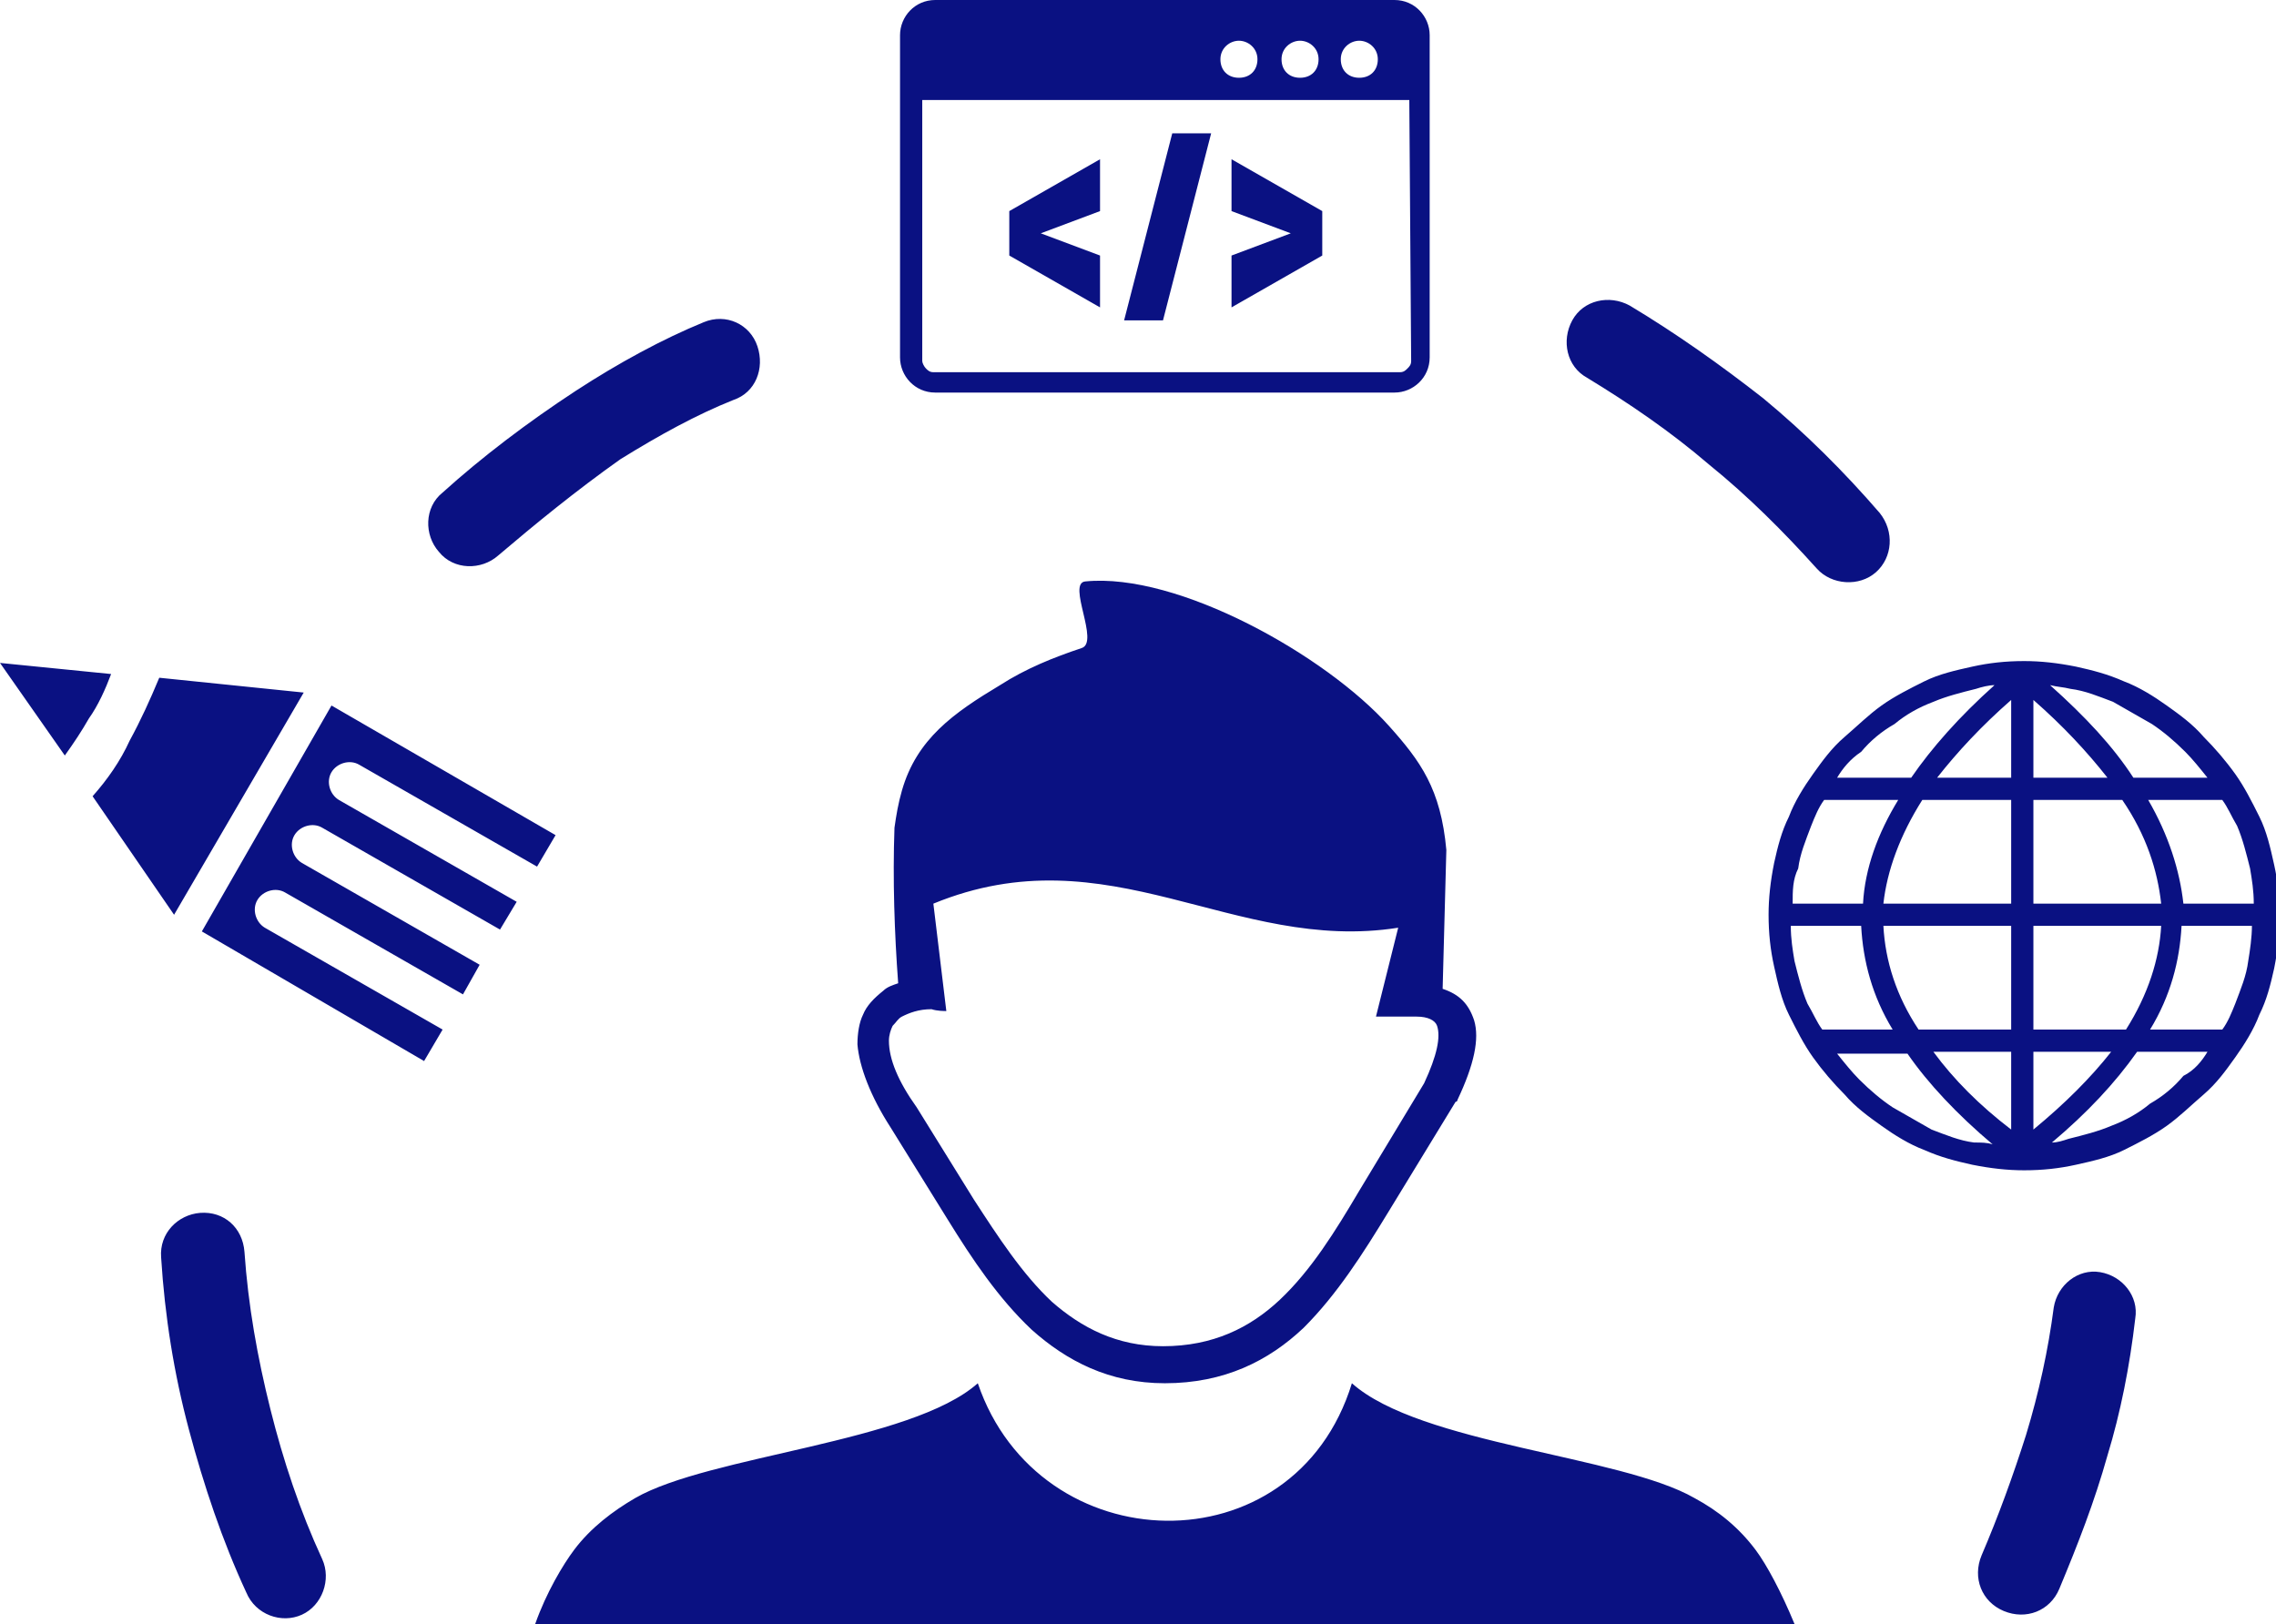<?xml version="1.0" encoding="utf-8"?>
<!-- Generator: Adobe Illustrator 23.0.6, SVG Export Plug-In . SVG Version: 6.00 Build 0)  -->
<svg version="1.1" id="Layer_1" xmlns="http://www.w3.org/2000/svg" xmlns:xlink="http://www.w3.org/1999/xlink" x="0px" y="0px"
	 viewBox="0 0 122.9 87.7" style="enable-background:new 0 0 122.9 87.7;" xml:space="preserve">
<style type="text/css">
	.st0{fill-rule:evenodd;clip-rule:evenodd;fill:#0A1182;}
</style>
<g>
	<path class="st0" d="M52.8,74.7c3.3,9.7,17.1,10.1,20.2,0c3.7,3.3,14.5,3.9,18.5,6.2c1.3,0.7,2.4,1.6,3.3,2.8
		c0.6,0.8,1.4,2.3,2.1,4h-68c0.6-1.7,1.5-3.2,2.1-4c0.9-1.2,2.1-2.1,3.3-2.8C38.3,78.6,49.2,77.9,52.8,74.7L52.8,74.7L52.8,74.7z
		 M50.5,0h24.8c1.1,0,1.9,0.9,1.9,1.9v17.4c0,1.1-0.9,1.9-1.9,1.9H50.5c-1.1,0-1.9-0.9-1.9-1.9V1.9C48.6,0.9,49.4,0,50.5,0L50.5,0z
		 M76.1,5.4H49.8v14.1c0,0.1,0.1,0.3,0.2,0.4c0.1,0.1,0.2,0.2,0.4,0.2h25.2c0.2,0,0.3-0.1,0.4-0.2s0.2-0.2,0.2-0.4L76.1,5.4
		L76.1,5.4L76.1,5.4z M73.4,2.2c0.5,0,1,0.4,1,1s-0.4,1-1,1s-1-0.4-1-1S72.9,2.2,73.4,2.2L73.4,2.2z M66.9,2.2c0.5,0,1,0.4,1,1
		s-0.4,1-1,1s-1-0.4-1-1S66.4,2.2,66.9,2.2L66.9,2.2z M70.2,2.2c0.5,0,1,0.4,1,1s-0.4,1-1,1s-1-0.4-1-1S69.7,2.2,70.2,2.2L70.2,2.2z
		 M59.4,11.4l-3.2,1.2l3.2,1.2v2.8l-4.9-2.8v-2.4l4.9-2.8V11.4L59.4,11.4z M71.4,11.4v2.4l-4.9,2.8v-2.8l3.2-1.2l-3.2-1.2V8.6
		L71.4,11.4L71.4,11.4z M62.8,17.3h-2.1l2.6-10.1h2.1L62.8,17.3L62.8,17.3z M119.9,55.6c0,0,0.1,0,0.1,0c0.3-0.4,0.5-0.9,0.7-1.4
		c0,0,0,0,0,0c0.3-0.8,0.6-1.5,0.7-2.3c0.1-0.6,0.2-1.3,0.2-1.9h-3.8c-0.1,1.9-0.6,3.8-1.7,5.6L119.9,55.6L119.9,55.6L119.9,55.6z
		 M119.2,56.8h-3.8c-1.2,1.7-2.7,3.3-4.6,4.9c0.3,0,0.6-0.1,0.9-0.2c0.8-0.2,1.6-0.4,2.3-0.7c0.8-0.3,1.5-0.7,2.1-1.2
		c0.7-0.4,1.3-0.9,1.8-1.5C118.5,57.8,118.9,57.3,119.2,56.8L119.2,56.8L119.2,56.8z M107.6,61.8c-1.9-1.6-3.5-3.3-4.6-4.9h-3.8
		c0.4,0.5,0.8,1,1.2,1.4c0.6,0.6,1.2,1.1,1.8,1.5c0.7,0.4,1.4,0.8,2.1,1.2c0,0,0,0,0,0c0.8,0.3,1.5,0.6,2.3,0.7
		C107,61.7,107.3,61.7,107.6,61.8L107.6,61.8L107.6,61.8z M98.4,55.6h3.8c-1.1-1.8-1.6-3.7-1.7-5.6h-3.8c0,0.7,0.1,1.3,0.2,1.9
		c0.2,0.8,0.4,1.6,0.7,2.3C97.9,54.7,98.1,55.2,98.4,55.6L98.4,55.6z M96.8,48.8h3.8c0.1-1.9,0.8-3.8,1.9-5.6h-4
		c-0.3,0.4-0.5,0.9-0.7,1.4c0,0,0,0,0,0c-0.3,0.8-0.6,1.5-0.7,2.3C96.8,47.5,96.8,48.1,96.8,48.8L96.8,48.8z M99.2,42h4
		c1.1-1.6,2.6-3.3,4.5-5c-0.3,0-0.7,0.1-1,0.2c-0.8,0.2-1.6,0.4-2.3,0.7c-0.8,0.3-1.5,0.7-2.1,1.2c-0.7,0.4-1.3,0.9-1.8,1.5
		C99.9,41,99.5,41.5,99.2,42L99.2,42L99.2,42z M110.7,37c1.9,1.7,3.4,3.3,4.5,5h4c-0.4-0.5-0.8-1-1.2-1.4c-0.6-0.6-1.2-1.1-1.8-1.5
		c-0.7-0.4-1.4-0.8-2.1-1.2c0,0,0,0,0,0c-0.8-0.3-1.5-0.6-2.3-0.7C111.4,37.1,111.1,37.1,110.7,37L110.7,37L110.7,37z M120,43.2h-4
		c1.1,1.9,1.7,3.8,1.9,5.6h3.8c0-0.7-0.1-1.3-0.2-1.9c-0.2-0.8-0.4-1.6-0.7-2.3C120.5,44.1,120.3,43.6,120,43.2L120,43.2L120,43.2z
		 M106.5,36c0.9-0.2,1.8-0.3,2.8-0.3c0.9,0,1.8,0.1,2.8,0.3c0.9,0.2,1.7,0.4,2.6,0.8c0,0,0,0,0,0c0.8,0.3,1.6,0.8,2.3,1.3
		s1.4,1,2,1.7c0.6,0.6,1.2,1.3,1.7,2c0.5,0.7,0.9,1.5,1.3,2.3c0.4,0.8,0.6,1.7,0.8,2.6c0.2,0.9,0.3,1.8,0.3,2.8
		c0,0.9-0.1,1.8-0.3,2.8c-0.2,0.9-0.4,1.7-0.8,2.5c0,0,0,0,0,0c-0.3,0.8-0.8,1.6-1.3,2.3s-1,1.4-1.7,2s-1.3,1.2-2,1.7
		c-0.7,0.5-1.5,0.9-2.3,1.3c-0.8,0.4-1.7,0.6-2.6,0.8c-0.9,0.2-1.8,0.3-2.8,0.3c-0.9,0-1.8-0.1-2.8-0.3c-0.9-0.2-1.7-0.4-2.6-0.8
		c0,0,0,0,0,0c-0.8-0.3-1.6-0.8-2.3-1.3s-1.4-1-2-1.7c-0.6-0.6-1.2-1.3-1.7-2c-0.5-0.7-0.9-1.5-1.3-2.3c-0.4-0.8-0.6-1.7-0.8-2.6
		c-0.2-0.9-0.3-1.8-0.3-2.8c0-0.9,0.1-1.8,0.3-2.8c0.2-0.9,0.4-1.7,0.8-2.5c0,0,0,0,0,0c0.3-0.8,0.8-1.6,1.3-2.3s1-1.4,1.7-2
		s1.3-1.2,2-1.7c0.7-0.5,1.5-0.9,2.3-1.3C104.7,36.4,105.6,36.2,106.5,36L106.5,36z M109.8,37.8V42h4
		C112.7,40.6,111.4,39.2,109.8,37.8L109.8,37.8z M109.8,43.2v5.6h6.9c-0.2-1.8-0.8-3.7-2.1-5.6H109.8L109.8,43.2z M109.8,50v5.6h5
		c1.2-1.9,1.8-3.8,1.9-5.6H109.8L109.8,50z M109.8,56.8v4.2c1.7-1.4,3.1-2.8,4.2-4.2H109.8L109.8,56.8z M108.6,61v-4.2h-4.2
		C105.5,58.3,106.9,59.7,108.6,61L108.6,61z M108.6,55.6V50h-6.9c0.1,1.9,0.7,3.8,1.9,5.6H108.6L108.6,55.6z M108.6,48.8v-5.6h-4.8
		c-1.2,1.9-1.9,3.8-2.1,5.6H108.6L108.6,48.8z M108.6,42v-4.2c-1.6,1.4-2.9,2.8-4,4.2H108.6L108.6,42z M9.4,49.4L5,43
		c0.8-0.9,1.5-1.9,2-3c0.6-1.1,1.1-2.2,1.6-3.4l7.8,0.8L9.4,49.4L9.4,49.4L9.4,49.4z M10.9,50.3l7-12.2l12.1,7l-1,1.7l-9.6-5.5
		c-0.5-0.3-1.2-0.1-1.5,0.4s-0.1,1.2,0.4,1.5l9.6,5.5L27,50.2l-9.6-5.5c-0.5-0.3-1.2-0.1-1.5,0.4c-0.3,0.5-0.1,1.2,0.4,1.5l9.6,5.5
		L25,53.7l-9.6-5.5c-0.5-0.3-1.2-0.1-1.5,0.4s-0.1,1.2,0.4,1.5l9.6,5.5l-1,1.7L10.9,50.3L10.9,50.3L10.9,50.3z M3.5,40.8l-3.5-5
		l6,0.6c-0.3,0.8-0.7,1.7-1.2,2.4C4.4,39.5,4,40.1,3.5,40.8L3.5,40.8L3.5,40.8z M17.4,84.2c0.5,1.1,0,2.5-1.1,3
		c-1.1,0.5-2.5,0-3-1.2c-1.3-2.8-2.3-5.8-3.1-8.8c-0.8-3-1.3-6.1-1.5-9.3c-0.1-1.3,0.9-2.3,2.1-2.4c1.3-0.1,2.3,0.8,2.4,2.1
		c0.2,2.9,0.7,5.7,1.4,8.5C15.3,78.9,16.2,81.6,17.4,84.2L17.4,84.2z M26.9,30c-0.9,0.8-2.4,0.8-3.2-0.2c-0.8-0.9-0.8-2.4,0.2-3.2
		c2.1-1.9,4.6-3.8,7.2-5.5c2.3-1.5,4.7-2.8,6.9-3.7c1.2-0.5,2.5,0.1,2.9,1.3s-0.1,2.5-1.3,2.9c-2,0.8-4,1.9-6.1,3.2
		C31.1,26.5,28.9,28.3,26.9,30L26.9,30z M85.7,20.4c-1.1-0.6-1.4-2-0.8-3.1c0.6-1.1,2-1.4,3.1-0.8c2.5,1.5,4.9,3.2,7.2,5
		c2.3,1.9,4.4,4,6.3,6.2c0.8,1,0.7,2.4-0.2,3.2c-0.9,0.8-2.4,0.7-3.2-0.2c-1.8-2-3.7-3.9-5.8-5.6C90.2,23.3,88,21.8,85.7,20.4
		L85.7,20.4z M110.9,70.6c0.2-1.2,1.3-2.1,2.5-1.9s2.1,1.3,1.9,2.5c-0.3,2.6-0.8,5.1-1.5,7.4c-0.7,2.5-1.6,4.8-2.6,7.2
		c-0.5,1.2-1.8,1.7-3,1.2c-1.2-0.5-1.7-1.8-1.2-3c0.9-2.1,1.7-4.3,2.4-6.5C110.1,75.2,110.6,72.9,110.9,70.6L110.9,70.6z M50.3,54.5
		c-0.7,0-1.2,0.2-1.6,0.4c-0.2,0.1-0.3,0.3-0.5,0.5c-0.1,0.2-0.2,0.5-0.2,0.8c0,1,0.5,2.2,1.5,3.6l0,0l0,0l3.1,5
		c1.3,2,2.6,4,4.2,5.5c1.6,1.4,3.5,2.4,6,2.4c2.7,0,4.7-1,6.3-2.5c1.7-1.6,3-3.7,4.3-5.9l3.5-5.8c0.7-1.5,0.9-2.5,0.7-3.1
		c-0.1-0.3-0.5-0.5-1.1-0.5c-0.1,0-0.3,0-0.4,0c-0.2,0-0.3,0-0.5,0c-0.1,0-0.2,0-0.3,0c-0.3,0-0.6,0-1,0l1.2-4.8
		c-8.9,1.4-15.6-5.2-25.1-1.3l0.7,5.8C51,54.6,50.6,54.6,50.3,54.5L50.3,54.5L50.3,54.5z M77.9,53.4c0.9,0.3,1.4,0.8,1.7,1.7
		c0.3,1,0,2.4-0.9,4.3l0,0c0,0,0,0.1-0.1,0.1l-3.6,5.9c-1.4,2.3-2.8,4.5-4.6,6.3c-1.9,1.8-4.3,3-7.5,3c-3,0-5.3-1.2-7.2-2.9
		c-1.8-1.7-3.2-3.8-4.5-5.9l-3.1-5c-1.1-1.7-1.7-3.3-1.8-4.5c0-0.6,0.1-1.2,0.3-1.6c0.2-0.5,0.6-0.9,1.1-1.3
		c0.2-0.2,0.5-0.3,0.8-0.4c-0.2-2.7-0.3-5.6-0.2-8.4c0.1-0.7,0.2-1.3,0.4-2c0.8-2.8,2.8-4.2,5.3-5.7c1.4-0.9,2.9-1.5,4.4-2
		c1-0.3-0.8-3.5,0.2-3.6c5-0.5,13,4,16.4,7.8c1.7,1.9,2.8,3.4,3.1,6.7L77.9,53.4L77.9,53.4L77.9,53.4z"/>
</g>
</svg>
